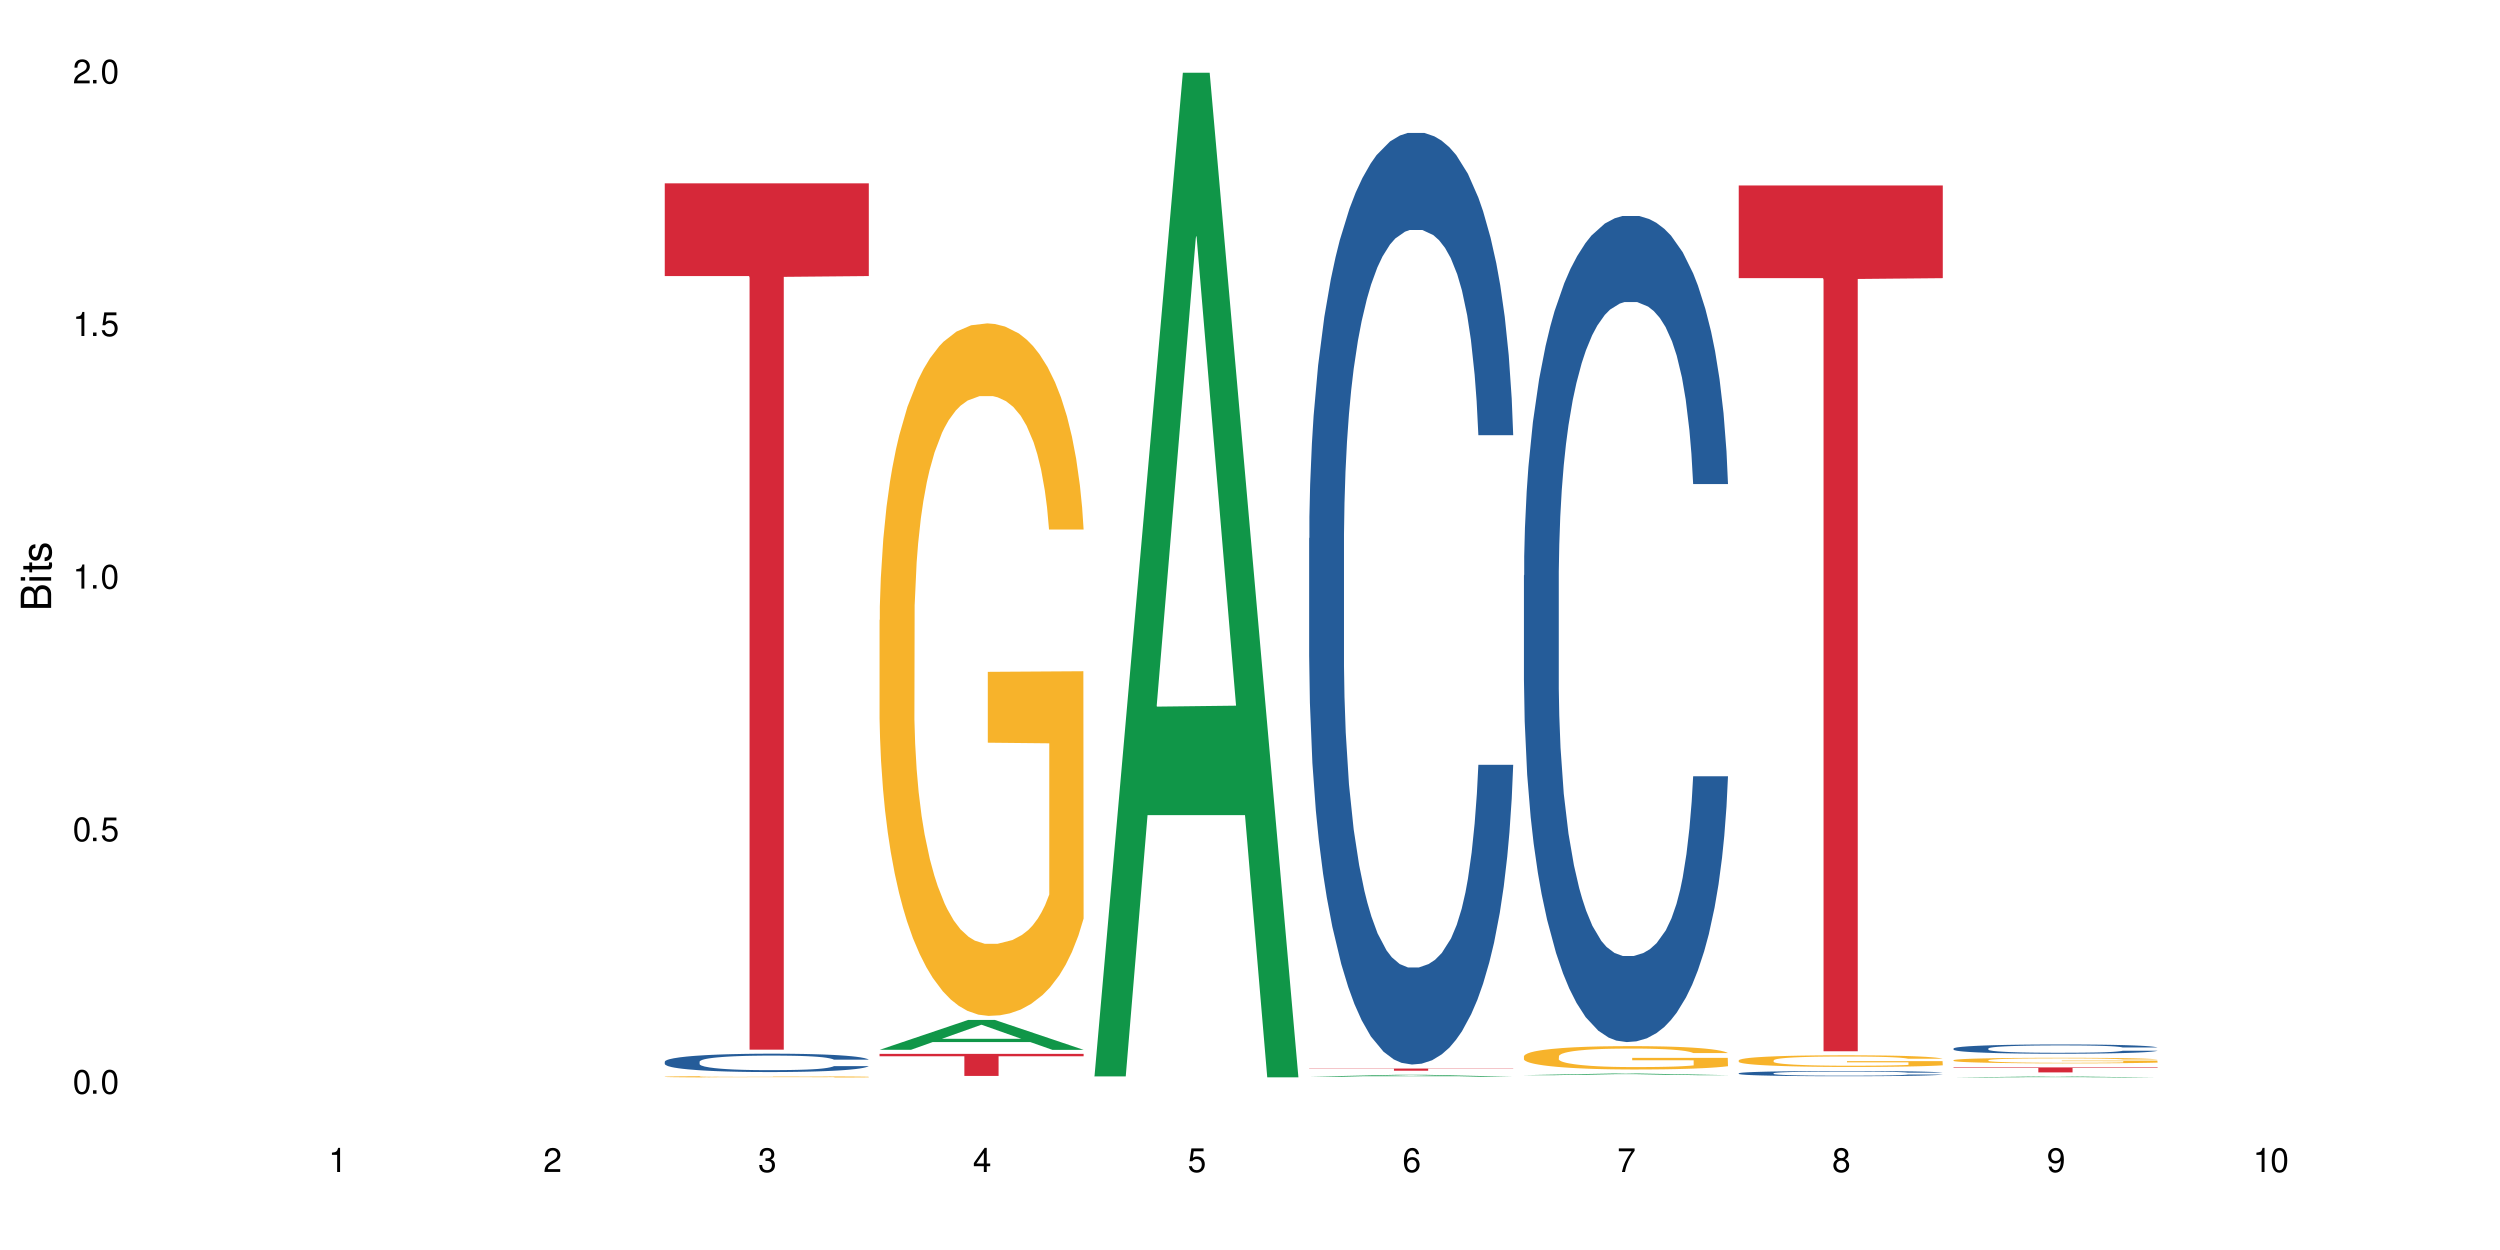<?xml version="1.0" encoding="UTF-8"?>
<svg xmlns="http://www.w3.org/2000/svg" xmlns:xlink="http://www.w3.org/1999/xlink" width="720" height="360" viewBox="0 0 720 360">
<defs>
<g>
<g id="glyph-0-0">
</g>
<g id="glyph-0-1">
<path d="M 2.641 -6.938 C 2 -6.938 1.422 -6.656 1.078 -6.172 C 0.641 -5.562 0.406 -4.641 0.406 -3.359 C 0.406 -1.016 1.188 0.219 2.641 0.219 C 4.078 0.219 4.859 -1.016 4.859 -3.297 C 4.859 -4.641 4.656 -5.547 4.203 -6.172 C 3.844 -6.656 3.281 -6.938 2.641 -6.938 Z M 2.641 -6.188 C 3.547 -6.188 4 -5.25 4 -3.375 C 4 -1.406 3.562 -0.484 2.625 -0.484 C 1.734 -0.484 1.281 -1.438 1.281 -3.344 C 1.281 -5.25 1.734 -6.188 2.641 -6.188 Z M 2.641 -6.188 "/>
</g>
<g id="glyph-0-2">
<path d="M 1.828 -1 L 0.828 -1 L 0.828 0 L 1.828 0 Z M 1.828 -1 "/>
</g>
<g id="glyph-0-3">
<path d="M 4.562 -6.797 L 1.062 -6.797 L 0.547 -3.094 L 1.328 -3.094 C 1.719 -3.562 2.047 -3.734 2.578 -3.734 C 3.484 -3.734 4.062 -3.109 4.062 -2.094 C 4.062 -1.125 3.484 -0.531 2.578 -0.531 C 1.828 -0.531 1.375 -0.906 1.188 -1.672 L 0.328 -1.672 C 0.453 -1.109 0.547 -0.844 0.75 -0.594 C 1.125 -0.078 1.828 0.219 2.594 0.219 C 3.969 0.219 4.922 -0.781 4.922 -2.219 C 4.922 -3.562 4.031 -4.484 2.719 -4.484 C 2.25 -4.484 1.859 -4.359 1.469 -4.062 L 1.734 -5.969 L 4.562 -5.969 Z M 4.562 -6.797 "/>
</g>
<g id="glyph-0-4">
<path d="M 2.484 -4.938 L 2.484 0 L 3.328 0 L 3.328 -6.938 L 2.766 -6.938 C 2.469 -5.875 2.281 -5.734 0.984 -5.562 L 0.984 -4.938 Z M 2.484 -4.938 "/>
</g>
<g id="glyph-0-5">
<path d="M 4.859 -0.828 L 1.281 -0.828 C 1.359 -1.406 1.672 -1.781 2.5 -2.281 L 3.469 -2.828 C 4.406 -3.344 4.906 -4.062 4.906 -4.906 C 4.906 -5.484 4.672 -6.031 4.266 -6.406 C 3.859 -6.766 3.375 -6.938 2.719 -6.938 C 1.859 -6.938 1.219 -6.625 0.844 -6.031 C 0.609 -5.672 0.5 -5.234 0.484 -4.531 L 1.328 -4.531 C 1.359 -5.016 1.406 -5.281 1.531 -5.516 C 1.75 -5.938 2.188 -6.203 2.703 -6.203 C 3.469 -6.203 4.031 -5.641 4.031 -4.891 C 4.031 -4.344 3.719 -3.859 3.125 -3.516 L 2.234 -3 C 0.812 -2.172 0.406 -1.531 0.328 -0.016 L 4.859 -0.016 Z M 4.859 -0.828 "/>
</g>
<g id="glyph-0-6">
<path d="M 2.125 -3.188 L 2.578 -3.188 C 3.5 -3.188 3.984 -2.766 3.984 -1.922 C 3.984 -1.062 3.469 -0.531 2.594 -0.531 C 1.656 -0.531 1.203 -1 1.156 -2.016 L 0.312 -2.016 C 0.344 -1.453 0.438 -1.094 0.609 -0.781 C 0.953 -0.109 1.625 0.219 2.547 0.219 C 3.953 0.219 4.859 -0.625 4.859 -1.938 C 4.859 -2.828 4.516 -3.297 3.703 -3.594 C 4.344 -3.844 4.656 -4.328 4.656 -5.031 C 4.656 -6.219 3.875 -6.938 2.578 -6.938 C 1.203 -6.938 0.484 -6.172 0.453 -4.703 L 1.297 -4.703 C 1.312 -5.125 1.344 -5.359 1.453 -5.578 C 1.641 -5.969 2.062 -6.203 2.594 -6.203 C 3.344 -6.203 3.797 -5.75 3.797 -5 C 3.797 -4.516 3.609 -4.219 3.25 -4.047 C 3.016 -3.953 2.703 -3.922 2.125 -3.906 Z M 2.125 -3.188 "/>
</g>
<g id="glyph-0-7">
<path d="M 3.141 -1.672 L 3.141 0 L 3.984 0 L 3.984 -1.672 L 4.984 -1.672 L 4.984 -2.438 L 3.984 -2.438 L 3.984 -6.938 L 3.359 -6.938 L 0.266 -2.578 L 0.266 -1.672 Z M 3.141 -2.438 L 1 -2.438 L 3.141 -5.5 Z M 3.141 -2.438 "/>
</g>
<g id="glyph-0-8">
<path d="M 4.781 -5.125 C 4.609 -6.266 3.891 -6.938 2.844 -6.938 C 2.094 -6.938 1.422 -6.578 1.031 -5.953 C 0.594 -5.266 0.406 -4.422 0.406 -3.172 C 0.406 -2 0.578 -1.25 0.984 -0.641 C 1.359 -0.078 1.953 0.219 2.703 0.219 C 3.984 0.219 4.922 -0.75 4.922 -2.094 C 4.922 -3.375 4.062 -4.281 2.844 -4.281 C 2.172 -4.281 1.641 -4.031 1.281 -3.516 C 1.281 -5.234 1.828 -6.188 2.797 -6.188 C 3.391 -6.188 3.797 -5.797 3.938 -5.125 Z M 2.734 -3.531 C 3.547 -3.531 4.062 -2.953 4.062 -2.031 C 4.062 -1.156 3.484 -0.531 2.703 -0.531 C 1.922 -0.531 1.328 -1.188 1.328 -2.078 C 1.328 -2.938 1.906 -3.531 2.734 -3.531 Z M 2.734 -3.531 "/>
</g>
<g id="glyph-0-9">
<path d="M 4.984 -6.797 L 0.438 -6.797 L 0.438 -5.969 L 4.109 -5.969 C 2.5 -3.656 1.828 -2.234 1.328 0 L 2.219 0 C 2.594 -2.172 3.453 -4.047 4.984 -6.094 Z M 4.984 -6.797 "/>
</g>
<g id="glyph-0-10">
<path d="M 3.75 -3.656 C 4.469 -4.094 4.688 -4.438 4.688 -5.078 C 4.688 -6.172 3.844 -6.938 2.641 -6.938 C 1.438 -6.938 0.594 -6.172 0.594 -5.094 C 0.594 -4.438 0.812 -4.094 1.516 -3.656 C 0.734 -3.266 0.359 -2.703 0.359 -1.922 C 0.359 -0.656 1.281 0.219 2.641 0.219 C 3.984 0.219 4.922 -0.656 4.922 -1.922 C 4.922 -2.703 4.531 -3.266 3.75 -3.656 Z M 2.641 -6.188 C 3.359 -6.188 3.812 -5.75 3.812 -5.062 C 3.812 -4.406 3.344 -3.984 2.641 -3.984 C 1.922 -3.984 1.453 -4.406 1.453 -5.078 C 1.453 -5.75 1.922 -6.188 2.641 -6.188 Z M 2.641 -3.266 C 3.484 -3.266 4.062 -2.719 4.062 -1.906 C 4.062 -1.078 3.484 -0.531 2.625 -0.531 C 1.797 -0.531 1.219 -1.094 1.219 -1.906 C 1.219 -2.719 1.781 -3.266 2.641 -3.266 Z M 2.641 -3.266 "/>
</g>
<g id="glyph-0-11">
<path d="M 0.516 -1.578 C 0.672 -0.453 1.406 0.219 2.438 0.219 C 3.188 0.219 3.859 -0.141 4.266 -0.766 C 4.688 -1.453 4.891 -2.297 4.891 -3.547 C 4.891 -4.719 4.703 -5.453 4.312 -6.078 C 3.938 -6.641 3.344 -6.938 2.594 -6.938 C 1.297 -6.938 0.359 -5.969 0.359 -4.625 C 0.359 -3.344 1.234 -2.453 2.453 -2.453 C 3.094 -2.453 3.578 -2.672 4.016 -3.203 C 4 -1.484 3.469 -0.531 2.5 -0.531 C 1.906 -0.531 1.484 -0.906 1.359 -1.578 Z M 2.578 -6.203 C 3.375 -6.203 3.969 -5.531 3.969 -4.641 C 3.969 -3.797 3.391 -3.188 2.547 -3.188 C 1.734 -3.188 1.234 -3.766 1.234 -4.688 C 1.234 -5.562 1.797 -6.203 2.578 -6.203 Z M 2.578 -6.203 "/>
</g>
<g id="glyph-1-0">
</g>
<g id="glyph-1-1">
<path d="M 0 -0.953 L 0 -4.891 C 0 -5.719 -0.234 -6.344 -0.734 -6.797 C -1.188 -7.234 -1.812 -7.469 -2.5 -7.469 C -3.547 -7.469 -4.188 -7 -4.625 -5.875 C -4.984 -6.688 -5.625 -7.094 -6.531 -7.094 C -7.172 -7.094 -7.734 -6.859 -8.141 -6.391 C -8.562 -5.922 -8.75 -5.344 -8.75 -4.5 L -8.75 -0.953 Z M -4.984 -2.062 L -7.766 -2.062 L -7.766 -4.219 C -7.766 -4.844 -7.688 -5.203 -7.453 -5.5 C -7.219 -5.812 -6.859 -5.969 -6.375 -5.969 C -5.891 -5.969 -5.531 -5.812 -5.297 -5.5 C -5.062 -5.203 -4.984 -4.844 -4.984 -4.219 Z M -0.984 -2.062 L -4 -2.062 L -4 -4.781 C -4 -5.766 -3.438 -6.359 -2.484 -6.359 C -1.547 -6.359 -0.984 -5.766 -0.984 -4.781 Z M -0.984 -2.062 "/>
</g>
<g id="glyph-1-2">
<path d="M -6.281 -1.797 L -6.281 -0.797 L 0 -0.797 L 0 -1.797 Z M -8.75 -1.797 L -8.75 -0.797 L -7.484 -0.797 L -7.484 -1.797 Z M -8.75 -1.797 "/>
</g>
<g id="glyph-1-3">
<path d="M -6.281 -3.047 L -6.281 -2.016 L -8.016 -2.016 L -8.016 -1.016 L -6.281 -1.016 L -6.281 -0.172 L -5.469 -0.172 L -5.469 -1.016 L -0.719 -1.016 C -0.078 -1.016 0.281 -1.453 0.281 -2.234 C 0.281 -2.5 0.25 -2.719 0.188 -3.047 L -0.641 -3.047 C -0.609 -2.906 -0.594 -2.766 -0.594 -2.562 C -0.594 -2.141 -0.719 -2.016 -1.156 -2.016 L -5.469 -2.016 L -5.469 -3.047 Z M -6.281 -3.047 "/>
</g>
<g id="glyph-1-4">
<path d="M -4.531 -5.25 C -5.766 -5.25 -6.469 -4.422 -6.469 -2.969 C -6.469 -1.516 -5.719 -0.562 -4.547 -0.562 C -3.562 -0.562 -3.094 -1.062 -2.734 -2.562 L -2.516 -3.484 C -2.344 -4.188 -2.094 -4.469 -1.641 -4.469 C -1.047 -4.469 -0.641 -3.875 -0.641 -3 C -0.641 -2.453 -0.797 -2 -1.062 -1.75 C -1.25 -1.594 -1.422 -1.531 -1.875 -1.469 L -1.875 -0.406 C -0.422 -0.453 0.281 -1.266 0.281 -2.922 C 0.281 -4.5 -0.5 -5.516 -1.719 -5.516 C -2.656 -5.516 -3.172 -4.984 -3.469 -3.734 L -3.703 -2.766 C -3.891 -1.953 -4.156 -1.609 -4.594 -1.609 C -5.188 -1.609 -5.547 -2.125 -5.547 -2.938 C -5.547 -3.75 -5.203 -4.172 -4.531 -4.203 Z M -4.531 -5.25 "/>
</g>
</g>
</defs>
<rect x="-72" y="-36" width="864" height="432" fill="rgb(100%, 100%, 100%)" fill-opacity="1"/>
<path fill-rule="nonzero" fill="rgb(14.51%, 36.078%, 60%)" fill-opacity="1" d="M 191.453 305.766 L 191.523 305.762 L 191.523 305.645 L 191.738 305.461 L 192.242 305.23 L 192.742 305.07 L 194.031 304.785 L 195.824 304.508 L 197.688 304.297 L 199.051 304.172 L 200.27 304.074 L 203.062 303.895 L 204.855 303.805 L 206.789 303.723 L 209.156 303.641 L 210.875 303.594 L 214.746 303.516 L 217.613 303.48 L 219.832 303.465 L 224.637 303.465 L 227.5 303.484 L 229.582 303.512 L 231.875 303.547 L 233.809 303.594 L 237.176 303.699 L 240.188 303.832 L 241.547 303.91 L 243.699 304.062 L 245.348 304.207 L 246.492 304.332 L 247.785 304.508 L 248.93 304.727 L 249.789 304.973 L 250.219 305.18 L 240.188 305.18 L 239.684 304.988 L 239.113 304.84 L 238.035 304.641 L 236.961 304.5 L 235.457 304.359 L 234.094 304.27 L 232.23 304.176 L 230.582 304.117 L 228.863 304.074 L 227.215 304.047 L 224.062 304.016 L 220.406 304.016 L 219.043 304.027 L 216.25 304.066 L 214.746 304.098 L 212.594 304.168 L 211.09 304.23 L 209.297 304.328 L 208.078 304.41 L 206.574 304.535 L 205.5 304.645 L 204.281 304.805 L 203.566 304.926 L 202.918 305.059 L 202.348 305.219 L 201.918 305.391 L 201.629 305.566 L 201.484 305.742 L 201.484 306.488 L 201.629 306.664 L 201.988 306.867 L 202.918 307.16 L 204.281 307.418 L 205.859 307.621 L 207.363 307.766 L 208.223 307.832 L 209.371 307.91 L 211.16 308.008 L 213.742 308.102 L 215.246 308.141 L 217.539 308.18 L 219.906 308.199 L 223.059 308.199 L 225.852 308.18 L 227.715 308.156 L 229.652 308.117 L 232.305 308.035 L 233.953 307.957 L 235.387 307.867 L 236.461 307.773 L 237.176 307.695 L 238.254 307.547 L 239.113 307.383 L 239.758 307.215 L 240.188 307.051 L 250.219 307.051 L 249.789 307.242 L 249.145 307.43 L 248.5 307.57 L 247.496 307.742 L 246.352 307.891 L 244.703 308.059 L 243.34 308.172 L 241.547 308.293 L 239.898 308.383 L 238.109 308.465 L 235.457 308.562 L 233.738 308.609 L 231.875 308.652 L 229.652 308.691 L 226.855 308.727 L 223.848 308.746 L 221.051 308.75 L 218.043 308.742 L 215.82 308.723 L 212.883 308.676 L 209.227 308.59 L 206.574 308.5 L 204.496 308.406 L 202.703 308.309 L 200.699 308.18 L 198.117 307.969 L 196.543 307.805 L 195.465 307.668 L 194.246 307.48 L 193.387 307.312 L 192.383 307.039 L 191.668 306.699 L 191.453 306.434 Z M 191.453 305.766 "/>
<path fill-rule="nonzero" fill="rgb(96.863%, 70.196%, 16.863%)" fill-opacity="1" d="M 191.453 310.094 L 191.523 310.094 L 191.523 310.086 L 191.812 310.066 L 192.527 310.043 L 193.461 310.023 L 194.461 310.008 L 195.109 310 L 196.184 309.988 L 197.113 309.98 L 199.48 309.965 L 202.488 309.945 L 204.137 309.941 L 206 309.934 L 208.652 309.926 L 209.871 309.922 L 213.598 309.918 L 217.828 309.914 L 227.574 309.914 L 231.586 309.918 L 233.879 309.922 L 235.672 309.926 L 237.535 309.93 L 239.828 309.938 L 241.98 309.949 L 243.699 309.957 L 245.418 309.969 L 246.852 309.98 L 248.07 309.996 L 249.145 310.012 L 249.789 310.023 L 250.219 310.039 L 240.258 310.039 L 239.684 310.023 L 239.039 310.016 L 237.965 310 L 235.816 309.984 L 233.809 309.977 L 232.09 309.969 L 229.938 309.965 L 227.859 309.961 L 225.496 309.957 L 220.262 309.957 L 216.824 309.961 L 214.816 309.961 L 213.383 309.965 L 211.375 309.973 L 210.156 309.977 L 209.441 309.98 L 207.293 309.992 L 205.859 310 L 205.07 310.008 L 204.066 310.02 L 203.348 310.031 L 202.562 310.047 L 202.133 310.059 L 201.559 310.086 L 201.484 310.152 L 201.703 310.168 L 202.133 310.184 L 202.703 310.199 L 203.566 310.211 L 204.426 310.223 L 205.93 310.238 L 207.219 310.25 L 208.223 310.254 L 210.156 310.266 L 210.945 310.27 L 212.809 310.277 L 214.746 310.281 L 217.109 310.285 L 218.902 310.289 L 229.723 310.289 L 232.445 310.285 L 234.309 310.281 L 235.527 310.277 L 237.035 310.273 L 238.109 310.27 L 239.113 310.266 L 240.332 310.262 L 240.332 310.168 L 222.629 310.168 L 222.629 310.125 L 250.148 310.125 L 250.219 310.273 L 248.715 310.285 L 246.852 310.297 L 245.059 310.305 L 243.195 310.309 L 240.547 310.316 L 238.395 310.32 L 235.098 310.328 L 232.09 310.332 L 226.141 310.332 L 222.844 310.336 L 219.906 310.332 L 216.75 310.332 L 214.242 310.328 L 209.656 310.32 L 206.789 310.312 L 204.926 310.305 L 202.992 310.297 L 201.055 310.285 L 199.336 310.277 L 198.191 310.27 L 197.043 310.258 L 195.824 310.246 L 194.68 310.234 L 193.816 310.223 L 193.031 310.207 L 192.457 310.195 L 191.883 310.18 L 191.598 310.164 L 191.453 310.152 Z M 191.453 310.094 "/>
<path fill-rule="nonzero" fill="rgb(83.922%, 15.686%, 22.353%)" fill-opacity="1" d="M 191.453 52.797 L 250.219 52.797 L 250.219 79.504 L 225.727 79.738 L 225.727 302.305 L 215.875 302.305 L 215.875 79.973 L 215.73 79.504 L 191.453 79.504 Z M 191.453 52.797 "/>
<path fill-rule="nonzero" fill="rgb(6.275%, 58.824%, 28.235%)" fill-opacity="1" d="M 253.312 302.348 L 253.375 302.34 L 278.805 293.746 L 286.527 293.746 L 312.082 302.359 L 303.102 302.359 L 296.699 300.109 L 268.633 300.109 L 262.355 302.348 L 253.312 302.348 L 271.332 299.18 L 294.125 299.172 L 282.762 295.152 L 282.633 295.145 L 282.508 295.168 L 271.27 299.172 L 271.332 299.18 Z M 253.312 302.348 "/>
<path fill-rule="nonzero" fill="rgb(96.863%, 70.196%, 16.863%)" fill-opacity="1" d="M 253.312 178.559 L 253.387 178.375 L 253.387 174.734 L 253.672 166.535 L 254.387 155.242 L 255.32 145.953 L 256.324 138.668 L 256.969 134.844 L 258.043 129.379 L 258.977 125.371 L 261.34 117.172 L 264.352 109.523 L 266 106.246 L 267.863 103.148 L 270.516 99.688 L 271.73 98.414 L 275.461 95.496 L 279.688 93.676 L 284.348 93.129 L 286.496 93.312 L 289.434 94.039 L 293.449 96.043 L 295.742 97.867 L 297.531 99.688 L 299.395 102.055 L 301.691 105.699 L 303.84 110.07 L 305.559 114.441 L 307.281 119.906 L 308.715 125.734 L 309.93 132.109 L 311.008 139.762 L 311.652 146.137 L 312.082 152.512 L 302.121 152.512 L 301.547 146.137 L 300.902 141.219 L 299.824 135.207 L 298.75 130.836 L 297.676 127.375 L 295.668 122.637 L 293.949 119.723 L 291.801 117.172 L 289.723 115.535 L 287.355 114.441 L 285.922 114.078 L 282.125 114.078 L 278.684 115.352 L 276.676 116.809 L 275.242 118.266 L 273.238 121 L 272.02 123.184 L 271.301 124.641 L 269.152 130.289 L 267.719 135.387 L 266.93 138.848 L 265.926 144.312 L 265.211 149.23 L 264.422 156.52 L 263.992 161.98 L 263.418 174.367 L 263.348 207.156 L 263.562 214.078 L 263.992 221.543 L 264.566 228.102 L 265.426 235.023 L 266.285 240.305 L 267.789 247.41 L 269.082 252.145 L 270.082 255.242 L 272.02 260.16 L 272.809 261.801 L 274.672 265.078 L 276.605 267.629 L 278.973 269.812 L 280.762 270.906 L 283.629 271.816 L 287.285 271.816 L 291.586 270.727 L 294.309 269.27 L 296.172 267.809 L 297.391 266.535 L 298.895 264.531 L 299.969 262.711 L 300.973 260.707 L 302.191 257.609 L 302.191 214.078 L 284.488 213.895 L 284.488 193.492 L 312.008 193.312 L 312.082 264.531 L 310.578 269.449 L 308.715 274.188 L 306.922 277.828 L 305.059 280.926 L 302.406 284.387 L 300.258 286.57 L 296.961 289.121 L 293.949 290.762 L 290.797 291.855 L 288 292.402 L 284.703 292.582 L 281.766 292.219 L 278.613 291.125 L 276.105 289.668 L 273.812 287.848 L 271.516 285.48 L 268.652 281.652 L 266.789 278.559 L 264.852 274.73 L 262.918 270.18 L 261.195 265.262 L 260.051 261.434 L 258.902 257.062 L 257.684 251.598 L 256.539 245.406 L 255.68 239.758 L 254.891 233.383 L 254.316 227.375 L 253.742 219.176 L 253.457 212.621 L 253.312 206.973 Z M 253.312 178.559 "/>
<path fill-rule="nonzero" fill="rgb(83.922%, 15.686%, 22.353%)" fill-opacity="1" d="M 253.312 303.52 L 312.082 303.52 L 312.082 304.199 L 287.59 304.207 L 287.59 309.871 L 277.734 309.871 L 277.734 304.211 L 277.594 304.199 L 253.312 304.199 Z M 253.312 303.52 "/>
<path fill-rule="nonzero" fill="rgb(6.275%, 58.824%, 28.235%)" fill-opacity="1" d="M 315.176 310 L 315.238 309.73 L 340.664 20.945 L 348.387 20.945 L 373.941 310.273 L 364.965 310.273 L 358.559 234.75 L 330.496 234.75 L 324.215 310 L 315.176 310 L 333.195 203.508 L 355.984 203.234 L 344.621 68.215 L 344.496 67.945 L 344.371 68.758 L 333.133 203.234 L 333.195 203.508 Z M 315.176 310 "/>
<path fill-rule="nonzero" fill="rgb(6.275%, 58.824%, 28.235%)" fill-opacity="1" d="M 377.035 310.102 L 377.098 310.102 L 402.527 309.535 L 410.25 309.535 L 435.805 310.102 L 426.824 310.102 L 420.422 309.953 L 392.355 309.953 L 386.078 310.102 L 377.035 310.102 L 395.055 309.895 L 417.848 309.895 L 406.48 309.629 L 406.23 309.629 L 394.992 309.895 L 395.055 309.895 Z M 377.035 310.102 "/>
<path fill-rule="nonzero" fill="rgb(14.51%, 36.078%, 60%)" fill-opacity="1" d="M 377.035 155.02 L 377.105 154.773 L 377.105 148.887 L 377.32 139.57 L 377.824 127.797 L 378.324 119.703 L 379.617 105.234 L 381.406 91.254 L 383.27 80.465 L 384.633 74.086 L 385.852 69.184 L 388.645 60.109 L 390.438 55.449 L 392.371 51.277 L 394.738 47.109 L 396.457 44.656 L 400.328 40.734 L 403.195 39.016 L 405.414 38.281 L 410.219 38.281 L 413.086 39.262 L 415.164 40.488 L 417.457 42.449 L 419.391 44.656 L 422.758 50.051 L 425.77 56.918 L 427.133 60.844 L 429.281 68.445 L 430.93 75.805 L 432.078 82.18 L 433.367 91.254 L 434.512 102.289 L 435.375 114.797 L 435.805 125.344 L 425.77 125.344 L 425.27 115.535 L 424.695 107.93 L 423.621 97.875 L 422.543 90.766 L 421.039 83.652 L 419.68 78.992 L 417.816 74.332 L 416.168 71.391 L 414.445 69.184 L 412.797 67.711 L 409.645 66.238 L 405.988 66.238 L 404.629 66.73 L 401.832 68.691 L 400.328 70.406 L 398.176 73.84 L 396.672 77.031 L 394.879 81.934 L 393.664 86.105 L 392.156 92.48 L 391.082 98.121 L 389.863 106.215 L 389.148 112.348 L 388.504 119.215 L 387.93 127.305 L 387.5 135.891 L 387.211 144.965 L 387.07 153.793 L 387.07 191.809 L 387.211 200.637 L 387.57 210.938 L 388.504 225.898 L 389.863 238.895 L 391.441 249.195 L 392.945 256.555 L 393.805 259.988 L 394.953 263.91 L 396.742 268.816 L 399.324 273.723 L 400.828 275.684 L 403.121 277.645 L 405.488 278.625 L 408.641 278.625 L 411.438 277.645 L 413.301 276.418 L 415.234 274.457 L 417.887 270.289 L 419.535 266.363 L 420.969 261.703 L 422.043 257.043 L 422.758 253.121 L 423.836 245.516 L 424.695 237.18 L 425.34 228.594 L 425.77 220.258 L 435.805 220.258 L 435.375 230.066 L 434.727 239.633 L 434.082 246.742 L 433.078 255.328 L 431.934 262.93 L 430.285 271.512 L 428.922 277.152 L 427.133 283.285 L 425.484 287.945 L 423.691 292.113 L 421.039 297.02 L 419.32 299.473 L 417.457 301.68 L 415.234 303.641 L 412.438 305.359 L 409.43 306.34 L 406.633 306.586 L 403.625 306.094 L 401.402 305.113 L 398.465 302.906 L 394.809 298.492 L 392.156 293.832 L 390.078 289.172 L 388.289 284.266 L 386.281 277.645 L 383.699 266.855 L 382.125 258.516 L 381.047 251.648 L 379.832 242.082 L 378.969 233.5 L 377.969 219.766 L 377.25 202.352 L 377.035 188.863 Z M 377.035 155.02 "/>
<path fill-rule="nonzero" fill="rgb(83.922%, 15.686%, 22.353%)" fill-opacity="1" d="M 377.035 307.746 L 435.805 307.746 L 435.805 307.812 L 411.312 307.812 L 411.312 308.371 L 401.457 308.371 L 401.457 307.816 L 401.312 307.812 L 377.035 307.812 Z M 377.035 307.746 "/>
<path fill-rule="nonzero" fill="rgb(6.275%, 58.824%, 28.235%)" fill-opacity="1" d="M 438.895 309.648 L 438.957 309.648 L 464.387 309.18 L 472.109 309.18 L 497.664 309.648 L 488.688 309.648 L 482.281 309.527 L 454.215 309.527 L 447.938 309.648 L 438.895 309.648 L 456.914 309.477 L 479.707 309.477 L 468.344 309.258 L 468.09 309.258 L 456.852 309.477 L 456.914 309.477 Z M 438.895 309.648 "/>
<path fill-rule="nonzero" fill="rgb(14.51%, 36.078%, 60%)" fill-opacity="1" d="M 438.895 165.723 L 438.969 165.504 L 438.969 160.285 L 439.184 152.02 L 439.684 141.582 L 440.188 134.406 L 441.477 121.574 L 443.27 109.176 L 445.133 99.609 L 446.492 93.953 L 447.711 89.605 L 450.508 81.559 L 452.297 77.426 L 454.234 73.73 L 456.598 70.031 L 458.316 67.855 L 462.188 64.379 L 465.055 62.855 L 467.277 62.203 L 472.078 62.203 L 474.945 63.074 L 477.023 64.16 L 479.316 65.898 L 481.254 67.855 L 484.621 72.641 L 487.629 78.73 L 488.992 82.211 L 491.141 88.953 L 492.789 95.477 L 493.938 101.129 L 495.227 109.176 L 496.375 118.965 L 497.234 130.055 L 497.664 139.406 L 487.629 139.406 L 487.129 130.707 L 486.555 123.965 L 485.48 115.051 L 484.406 108.742 L 482.898 102.438 L 481.539 98.305 L 479.676 94.172 L 478.027 91.562 L 476.309 89.605 L 474.66 88.301 L 471.504 86.996 L 467.852 86.996 L 466.488 87.43 L 463.691 89.168 L 462.188 90.691 L 460.039 93.738 L 458.535 96.562 L 456.742 100.914 L 455.523 104.609 L 454.02 110.266 L 452.941 115.266 L 451.727 122.445 L 451.008 127.879 L 450.363 133.969 L 449.789 141.148 L 449.359 148.758 L 449.074 156.805 L 448.93 164.633 L 448.93 198.344 L 449.074 206.172 L 449.43 215.305 L 450.363 228.574 L 451.727 240.098 L 453.301 249.234 L 454.805 255.758 L 455.668 258.801 L 456.812 262.281 L 458.605 266.633 L 461.184 270.98 L 462.691 272.719 L 464.984 274.461 L 467.348 275.328 L 470.5 275.328 L 473.297 274.461 L 475.16 273.371 L 477.094 271.633 L 479.746 267.938 L 481.395 264.457 L 482.828 260.324 L 483.902 256.191 L 484.621 252.711 L 485.695 245.969 L 486.555 238.578 L 487.199 230.965 L 487.629 223.57 L 497.664 223.57 L 497.234 232.27 L 496.59 240.75 L 495.945 247.059 L 494.941 254.668 L 493.793 261.41 L 492.145 269.023 L 490.785 274.023 L 488.992 279.461 L 487.344 283.594 L 485.551 287.293 L 482.898 291.641 L 481.18 293.816 L 479.316 295.773 L 477.094 297.512 L 474.301 299.035 L 471.289 299.906 L 468.496 300.121 L 465.484 299.688 L 463.262 298.816 L 460.324 296.859 L 456.668 292.945 L 454.02 288.812 L 451.941 284.68 L 450.148 280.332 L 448.141 274.461 L 445.562 264.891 L 443.984 257.496 L 442.91 251.406 L 441.691 242.926 L 440.832 235.312 L 439.828 223.137 L 439.109 207.695 L 438.895 195.734 Z M 438.895 165.723 "/>
<path fill-rule="nonzero" fill="rgb(96.863%, 70.196%, 16.863%)" fill-opacity="1" d="M 438.895 304.168 L 438.969 304.164 L 438.969 304.039 L 439.254 303.762 L 439.973 303.383 L 440.902 303.066 L 441.906 302.82 L 442.551 302.691 L 443.625 302.508 L 444.559 302.371 L 446.922 302.098 L 449.934 301.84 L 451.582 301.727 L 453.445 301.621 L 456.098 301.508 L 457.316 301.461 L 461.043 301.363 L 465.27 301.305 L 469.93 301.285 L 472.078 301.289 L 475.016 301.316 L 479.031 301.383 L 481.324 301.445 L 483.117 301.508 L 484.98 301.586 L 487.273 301.707 L 489.422 301.855 L 491.141 302.004 L 492.863 302.188 L 494.297 302.387 L 495.516 302.602 L 496.59 302.859 L 497.234 303.074 L 497.664 303.289 L 487.703 303.289 L 487.129 303.074 L 486.484 302.906 L 485.41 302.703 L 484.332 302.559 L 483.258 302.441 L 481.254 302.281 L 479.531 302.184 L 477.383 302.098 L 475.305 302.039 L 472.938 302.004 L 471.504 301.992 L 467.707 301.992 L 464.266 302.035 L 462.262 302.082 L 460.828 302.133 L 458.82 302.227 L 457.602 302.301 L 456.887 302.348 L 454.734 302.539 L 453.301 302.711 L 452.512 302.828 L 451.512 303.012 L 450.793 303.18 L 450.004 303.426 L 449.574 303.609 L 449 304.027 L 448.93 305.133 L 449.145 305.367 L 449.574 305.621 L 450.148 305.84 L 451.008 306.074 L 451.867 306.254 L 453.375 306.492 L 454.664 306.652 L 455.668 306.758 L 457.602 306.922 L 458.391 306.98 L 460.254 307.09 L 462.188 307.176 L 464.555 307.25 L 466.344 307.285 L 469.211 307.316 L 472.867 307.316 L 477.168 307.281 L 479.891 307.23 L 481.754 307.184 L 482.973 307.141 L 484.477 307.07 L 485.551 307.008 L 486.555 306.941 L 487.773 306.836 L 487.773 305.367 L 470.07 305.363 L 470.07 304.672 L 497.594 304.668 L 497.664 307.07 L 496.16 307.238 L 494.297 307.398 L 492.504 307.52 L 490.641 307.625 L 487.988 307.742 L 485.84 307.816 L 482.543 307.902 L 479.531 307.957 L 476.379 307.992 L 473.582 308.012 L 470.285 308.02 L 467.348 308.004 L 464.195 307.969 L 461.688 307.918 L 459.395 307.859 L 457.102 307.777 L 454.234 307.648 L 452.371 307.543 L 450.434 307.414 L 448.5 307.262 L 446.781 307.094 L 445.633 306.965 L 444.484 306.82 L 443.27 306.633 L 442.121 306.426 L 441.262 306.234 L 440.473 306.02 L 439.898 305.816 L 439.328 305.539 L 439.039 305.32 L 438.895 305.129 Z M 438.895 304.168 "/>
<path fill-rule="nonzero" fill="rgb(14.51%, 36.078%, 60%)" fill-opacity="1" d="M 500.758 309.102 L 500.828 309.098 L 500.828 309.066 L 501.043 309.016 L 501.547 308.949 L 502.047 308.902 L 503.336 308.82 L 505.129 308.742 L 506.992 308.684 L 508.355 308.645 L 509.57 308.617 L 512.367 308.566 L 514.16 308.543 L 516.094 308.52 L 518.461 308.496 L 520.18 308.48 L 524.051 308.457 L 526.914 308.449 L 529.137 308.445 L 533.938 308.445 L 536.805 308.449 L 538.883 308.457 L 541.18 308.469 L 543.113 308.48 L 546.48 308.512 L 549.492 308.551 L 550.852 308.57 L 553.004 308.613 L 554.652 308.656 L 555.797 308.691 L 557.09 308.742 L 558.234 308.805 L 559.094 308.875 L 559.523 308.934 L 549.492 308.934 L 548.988 308.879 L 548.418 308.836 L 547.34 308.781 L 546.266 308.738 L 544.762 308.699 L 543.398 308.672 L 541.535 308.648 L 539.887 308.629 L 538.168 308.617 L 536.52 308.609 L 533.367 308.602 L 529.711 308.602 L 528.348 308.605 L 525.555 308.617 L 524.051 308.625 L 521.898 308.645 L 520.395 308.664 L 518.602 308.691 L 517.383 308.715 L 515.879 308.75 L 514.805 308.781 L 513.586 308.828 L 512.867 308.859 L 512.223 308.898 L 511.652 308.945 L 511.219 308.992 L 510.934 309.043 L 510.789 309.094 L 510.789 309.309 L 510.934 309.355 L 511.293 309.414 L 512.223 309.5 L 513.586 309.57 L 515.164 309.629 L 516.668 309.672 L 517.527 309.691 L 518.676 309.711 L 520.465 309.742 L 523.047 309.77 L 524.551 309.777 L 526.844 309.789 L 529.211 309.797 L 532.363 309.797 L 535.156 309.789 L 537.02 309.781 L 538.957 309.773 L 541.609 309.75 L 543.258 309.727 L 544.691 309.699 L 545.766 309.676 L 546.48 309.652 L 547.555 309.609 L 548.418 309.562 L 549.062 309.516 L 549.492 309.469 L 559.523 309.469 L 559.094 309.523 L 558.449 309.578 L 557.805 309.617 L 556.801 309.664 L 555.656 309.707 L 554.008 309.754 L 552.645 309.789 L 550.852 309.82 L 549.203 309.848 L 547.414 309.871 L 544.762 309.898 L 543.043 309.914 L 541.18 309.926 L 538.957 309.938 L 536.16 309.945 L 533.152 309.953 L 530.355 309.953 L 527.348 309.949 L 525.125 309.945 L 522.188 309.934 L 518.531 309.906 L 515.879 309.883 L 513.801 309.855 L 512.008 309.828 L 510.004 309.789 L 507.422 309.73 L 505.844 309.684 L 504.77 309.645 L 503.551 309.59 L 502.691 309.543 L 501.688 309.465 L 500.973 309.367 L 500.758 309.293 Z M 500.758 309.102 "/>
<path fill-rule="nonzero" fill="rgb(96.863%, 70.196%, 16.863%)" fill-opacity="1" d="M 500.758 305.359 L 500.828 305.359 L 500.828 305.297 L 501.117 305.16 L 501.832 304.969 L 502.766 304.812 L 503.766 304.688 L 504.414 304.625 L 505.488 304.531 L 506.418 304.465 L 508.785 304.328 L 511.793 304.199 L 513.441 304.145 L 515.305 304.09 L 517.957 304.031 L 519.176 304.012 L 522.902 303.961 L 527.133 303.93 L 531.789 303.922 L 533.938 303.926 L 536.879 303.938 L 540.891 303.973 L 543.184 304 L 544.977 304.031 L 546.84 304.07 L 549.133 304.133 L 551.281 304.207 L 553.004 304.281 L 554.723 304.371 L 556.156 304.473 L 557.375 304.578 L 558.449 304.707 L 559.094 304.816 L 559.523 304.922 L 549.562 304.922 L 548.988 304.816 L 548.344 304.73 L 547.27 304.629 L 546.195 304.559 L 545.121 304.5 L 543.113 304.418 L 541.395 304.371 L 539.242 304.328 L 537.164 304.301 L 534.801 304.281 L 533.367 304.273 L 529.566 304.273 L 526.129 304.297 L 524.121 304.32 L 522.688 304.344 L 520.68 304.391 L 519.461 304.43 L 518.746 304.453 L 516.598 304.547 L 515.164 304.633 L 514.375 304.691 L 513.371 304.785 L 512.652 304.867 L 511.867 304.988 L 511.438 305.082 L 510.863 305.289 L 510.789 305.844 L 511.004 305.961 L 511.438 306.086 L 512.008 306.195 L 512.867 306.312 L 513.73 306.402 L 515.234 306.52 L 516.523 306.602 L 517.527 306.652 L 519.461 306.734 L 520.25 306.766 L 522.113 306.82 L 524.051 306.863 L 526.414 306.898 L 528.207 306.918 L 531.074 306.934 L 534.727 306.934 L 539.027 306.914 L 541.75 306.891 L 543.613 306.863 L 544.832 306.844 L 546.34 306.809 L 547.414 306.777 L 548.418 306.746 L 549.633 306.691 L 549.633 305.961 L 531.934 305.957 L 531.934 305.613 L 559.453 305.609 L 559.523 306.809 L 558.02 306.895 L 556.156 306.973 L 554.363 307.035 L 552.5 307.086 L 549.852 307.145 L 547.699 307.18 L 544.402 307.223 L 541.395 307.25 L 538.238 307.27 L 535.445 307.281 L 532.148 307.281 L 529.211 307.277 L 526.055 307.258 L 523.547 307.234 L 521.254 307.203 L 518.961 307.164 L 516.094 307.098 L 514.23 307.047 L 512.297 306.98 L 510.359 306.906 L 508.641 306.82 L 507.492 306.758 L 506.348 306.684 L 505.129 306.594 L 503.98 306.488 L 503.121 306.391 L 502.332 306.285 L 501.762 306.184 L 501.188 306.047 L 500.902 305.934 L 500.758 305.84 Z M 500.758 305.359 "/>
<path fill-rule="nonzero" fill="rgb(83.922%, 15.686%, 22.353%)" fill-opacity="1" d="M 500.758 53.418 L 559.523 53.418 L 559.523 80.109 L 535.031 80.344 L 535.031 302.758 L 525.18 302.758 L 525.18 80.578 L 525.035 80.109 L 500.758 80.109 Z M 500.758 53.418 "/>
<path fill-rule="nonzero" fill="rgb(6.275%, 58.824%, 28.235%)" fill-opacity="1" d="M 562.617 310.332 L 562.68 310.332 L 588.109 310.016 L 595.832 310.016 L 621.387 310.336 L 612.406 310.336 L 606.004 310.25 L 577.938 310.25 L 571.66 310.332 L 562.617 310.332 L 580.637 310.219 L 603.43 310.219 L 592.066 310.07 L 591.812 310.07 L 580.574 310.219 L 580.637 310.219 Z M 562.617 310.332 "/>
<path fill-rule="nonzero" fill="rgb(14.51%, 36.078%, 60%)" fill-opacity="1" d="M 562.617 301.965 L 562.691 301.965 L 562.691 301.906 L 562.906 301.812 L 563.406 301.695 L 563.906 301.613 L 565.199 301.469 L 566.988 301.328 L 568.852 301.223 L 570.215 301.16 L 571.434 301.109 L 574.227 301.02 L 576.02 300.973 L 577.953 300.93 L 580.32 300.891 L 582.039 300.863 L 585.91 300.824 L 588.777 300.809 L 591 300.801 L 595.801 300.801 L 598.668 300.812 L 600.746 300.824 L 603.039 300.844 L 604.973 300.863 L 608.344 300.918 L 611.352 300.988 L 612.715 301.027 L 614.863 301.102 L 616.512 301.176 L 617.66 301.238 L 618.949 301.328 L 620.098 301.441 L 620.957 301.566 L 621.387 301.672 L 611.352 301.672 L 610.852 301.57 L 610.277 301.496 L 609.203 301.395 L 608.129 301.324 L 606.621 301.254 L 605.262 301.207 L 603.398 301.16 L 601.75 301.133 L 600.027 301.109 L 598.379 301.094 L 595.227 301.082 L 591.57 301.082 L 590.211 301.086 L 587.414 301.105 L 585.91 301.121 L 583.762 301.156 L 582.254 301.188 L 580.465 301.238 L 579.246 301.277 L 577.738 301.344 L 576.664 301.398 L 575.445 301.48 L 574.73 301.539 L 574.086 301.609 L 573.512 301.691 L 573.082 301.773 L 572.793 301.867 L 572.652 301.953 L 572.652 302.332 L 572.793 302.422 L 573.152 302.523 L 574.086 302.672 L 575.445 302.805 L 577.023 302.906 L 578.527 302.98 L 579.387 303.012 L 580.535 303.051 L 582.328 303.102 L 584.906 303.148 L 586.41 303.168 L 588.707 303.188 L 591.07 303.199 L 594.223 303.199 L 597.02 303.188 L 598.883 303.176 L 600.816 303.156 L 603.469 303.117 L 605.117 303.078 L 606.551 303.031 L 607.625 302.984 L 608.344 302.945 L 609.418 302.867 L 610.277 302.785 L 610.922 302.699 L 611.352 302.617 L 621.387 302.617 L 620.957 302.715 L 620.312 302.809 L 619.664 302.883 L 618.664 302.965 L 617.516 303.043 L 615.867 303.129 L 614.504 303.184 L 612.715 303.246 L 611.066 303.293 L 609.273 303.332 L 606.621 303.383 L 604.902 303.406 L 603.039 303.43 L 600.816 303.449 L 598.023 303.465 L 595.012 303.477 L 592.219 303.477 L 589.207 303.473 L 586.984 303.465 L 584.047 303.441 L 580.391 303.398 L 577.738 303.352 L 575.66 303.305 L 573.871 303.254 L 571.863 303.188 L 569.281 303.082 L 567.707 303 L 566.633 302.93 L 565.414 302.836 L 564.555 302.75 L 563.551 302.613 L 562.832 302.438 L 562.617 302.305 Z M 562.617 301.965 "/>
<path fill-rule="nonzero" fill="rgb(96.863%, 70.196%, 16.863%)" fill-opacity="1" d="M 562.617 305.328 L 562.691 305.328 L 562.691 305.297 L 562.977 305.23 L 563.691 305.141 L 564.625 305.066 L 565.629 305.008 L 566.273 304.977 L 567.348 304.934 L 568.281 304.898 L 570.645 304.836 L 573.656 304.773 L 575.305 304.746 L 577.168 304.723 L 579.816 304.691 L 581.035 304.684 L 584.762 304.66 L 588.992 304.645 L 593.648 304.641 L 595.801 304.641 L 598.738 304.648 L 602.754 304.664 L 605.047 304.68 L 606.836 304.691 L 608.699 304.711 L 610.992 304.742 L 613.145 304.777 L 614.863 304.812 L 616.586 304.855 L 618.016 304.902 L 619.234 304.953 L 620.312 305.016 L 620.957 305.066 L 621.387 305.121 L 611.426 305.121 L 610.852 305.066 L 610.207 305.027 L 609.129 304.98 L 608.055 304.945 L 606.98 304.918 L 604.973 304.879 L 603.254 304.855 L 601.105 304.836 L 599.023 304.82 L 596.66 304.812 L 595.227 304.809 L 591.43 304.809 L 587.988 304.82 L 585.98 304.832 L 584.547 304.844 L 582.543 304.863 L 581.324 304.883 L 580.605 304.895 L 578.457 304.941 L 577.023 304.98 L 576.234 305.008 L 575.23 305.055 L 574.516 305.094 L 573.727 305.152 L 573.297 305.195 L 572.723 305.297 L 572.652 305.559 L 572.867 305.617 L 573.297 305.676 L 573.871 305.73 L 574.73 305.785 L 575.59 305.828 L 577.094 305.883 L 578.387 305.922 L 579.387 305.949 L 581.324 305.988 L 582.113 306 L 583.977 306.027 L 585.91 306.047 L 588.273 306.066 L 590.066 306.074 L 592.934 306.082 L 596.59 306.082 L 600.891 306.074 L 603.613 306.062 L 605.477 306.051 L 606.695 306.039 L 608.199 306.023 L 609.273 306.008 L 610.277 305.992 L 611.496 305.969 L 611.496 305.617 L 593.793 305.613 L 593.793 305.449 L 621.312 305.449 L 621.387 306.023 L 619.879 306.062 L 618.016 306.102 L 616.227 306.129 L 614.363 306.156 L 611.711 306.184 L 609.559 306.199 L 606.266 306.223 L 603.254 306.234 L 600.102 306.242 L 597.305 306.246 L 594.008 306.25 L 591.07 306.246 L 587.918 306.238 L 585.41 306.227 L 583.113 306.211 L 580.82 306.191 L 577.953 306.16 L 576.09 306.137 L 574.156 306.105 L 572.223 306.066 L 570.5 306.027 L 569.355 305.996 L 568.207 305.961 L 566.988 305.918 L 565.844 305.867 L 564.984 305.824 L 564.195 305.773 L 563.621 305.723 L 563.047 305.656 L 562.762 305.605 L 562.617 305.559 Z M 562.617 305.328 "/>
<path fill-rule="nonzero" fill="rgb(83.922%, 15.686%, 22.353%)" fill-opacity="1" d="M 562.617 307.41 L 621.387 307.41 L 621.387 307.566 L 596.895 307.566 L 596.895 308.855 L 587.039 308.855 L 587.039 307.57 L 586.895 307.566 L 562.617 307.566 Z M 562.617 307.41 "/>
<g fill="rgb(0%, 0%, 0%)" fill-opacity="1">
<use xlink:href="#glyph-0-1" x="20.965" y="314.993"/>
<use xlink:href="#glyph-0-2" x="25.965" y="314.993"/>
<use xlink:href="#glyph-0-1" x="28.965" y="314.993"/>
</g>
<g fill="rgb(0%, 0%, 0%)" fill-opacity="1">
<use xlink:href="#glyph-0-1" x="20.965" y="242.251"/>
<use xlink:href="#glyph-0-2" x="25.965" y="242.251"/>
<use xlink:href="#glyph-0-3" x="28.965" y="242.251"/>
</g>
<g fill="rgb(0%, 0%, 0%)" fill-opacity="1">
<use xlink:href="#glyph-0-4" x="20.965" y="169.509"/>
<use xlink:href="#glyph-0-2" x="25.965" y="169.509"/>
<use xlink:href="#glyph-0-1" x="28.965" y="169.509"/>
</g>
<g fill="rgb(0%, 0%, 0%)" fill-opacity="1">
<use xlink:href="#glyph-0-4" x="20.965" y="96.767"/>
<use xlink:href="#glyph-0-2" x="25.965" y="96.767"/>
<use xlink:href="#glyph-0-3" x="28.965" y="96.767"/>
</g>
<g fill="rgb(0%, 0%, 0%)" fill-opacity="1">
<use xlink:href="#glyph-0-5" x="20.965" y="24.024"/>
<use xlink:href="#glyph-0-2" x="25.965" y="24.024"/>
<use xlink:href="#glyph-0-1" x="28.965" y="24.024"/>
</g>
<g fill="rgb(0%, 0%, 0%)" fill-opacity="1">
<use xlink:href="#glyph-0-4" x="94.613" y="337.532"/>
</g>
<g fill="rgb(0%, 0%, 0%)" fill-opacity="1">
<use xlink:href="#glyph-0-5" x="156.477" y="337.532"/>
</g>
<g fill="rgb(0%, 0%, 0%)" fill-opacity="1">
<use xlink:href="#glyph-0-6" x="218.336" y="337.532"/>
</g>
<g fill="rgb(0%, 0%, 0%)" fill-opacity="1">
<use xlink:href="#glyph-0-7" x="280.199" y="337.532"/>
</g>
<g fill="rgb(0%, 0%, 0%)" fill-opacity="1">
<use xlink:href="#glyph-0-3" x="342.059" y="337.532"/>
</g>
<g fill="rgb(0%, 0%, 0%)" fill-opacity="1">
<use xlink:href="#glyph-0-8" x="403.918" y="337.532"/>
</g>
<g fill="rgb(0%, 0%, 0%)" fill-opacity="1">
<use xlink:href="#glyph-0-9" x="465.781" y="337.532"/>
</g>
<g fill="rgb(0%, 0%, 0%)" fill-opacity="1">
<use xlink:href="#glyph-0-10" x="527.641" y="337.532"/>
</g>
<g fill="rgb(0%, 0%, 0%)" fill-opacity="1">
<use xlink:href="#glyph-0-11" x="589.5" y="337.532"/>
</g>
<g fill="rgb(0%, 0%, 0%)" fill-opacity="1">
<use xlink:href="#glyph-0-4" x="648.863" y="337.532"/>
<use xlink:href="#glyph-0-1" x="653.863" y="337.532"/>
</g>
<g fill="rgb(0%, 0%, 0%)" fill-opacity="1">
<use xlink:href="#glyph-1-1" x="14.725" y="176.012"/>
<use xlink:href="#glyph-1-2" x="14.725" y="168.012"/>
<use xlink:href="#glyph-1-3" x="14.725" y="165.012"/>
<use xlink:href="#glyph-1-4" x="14.725" y="162.012"/>
</g>
</svg>
